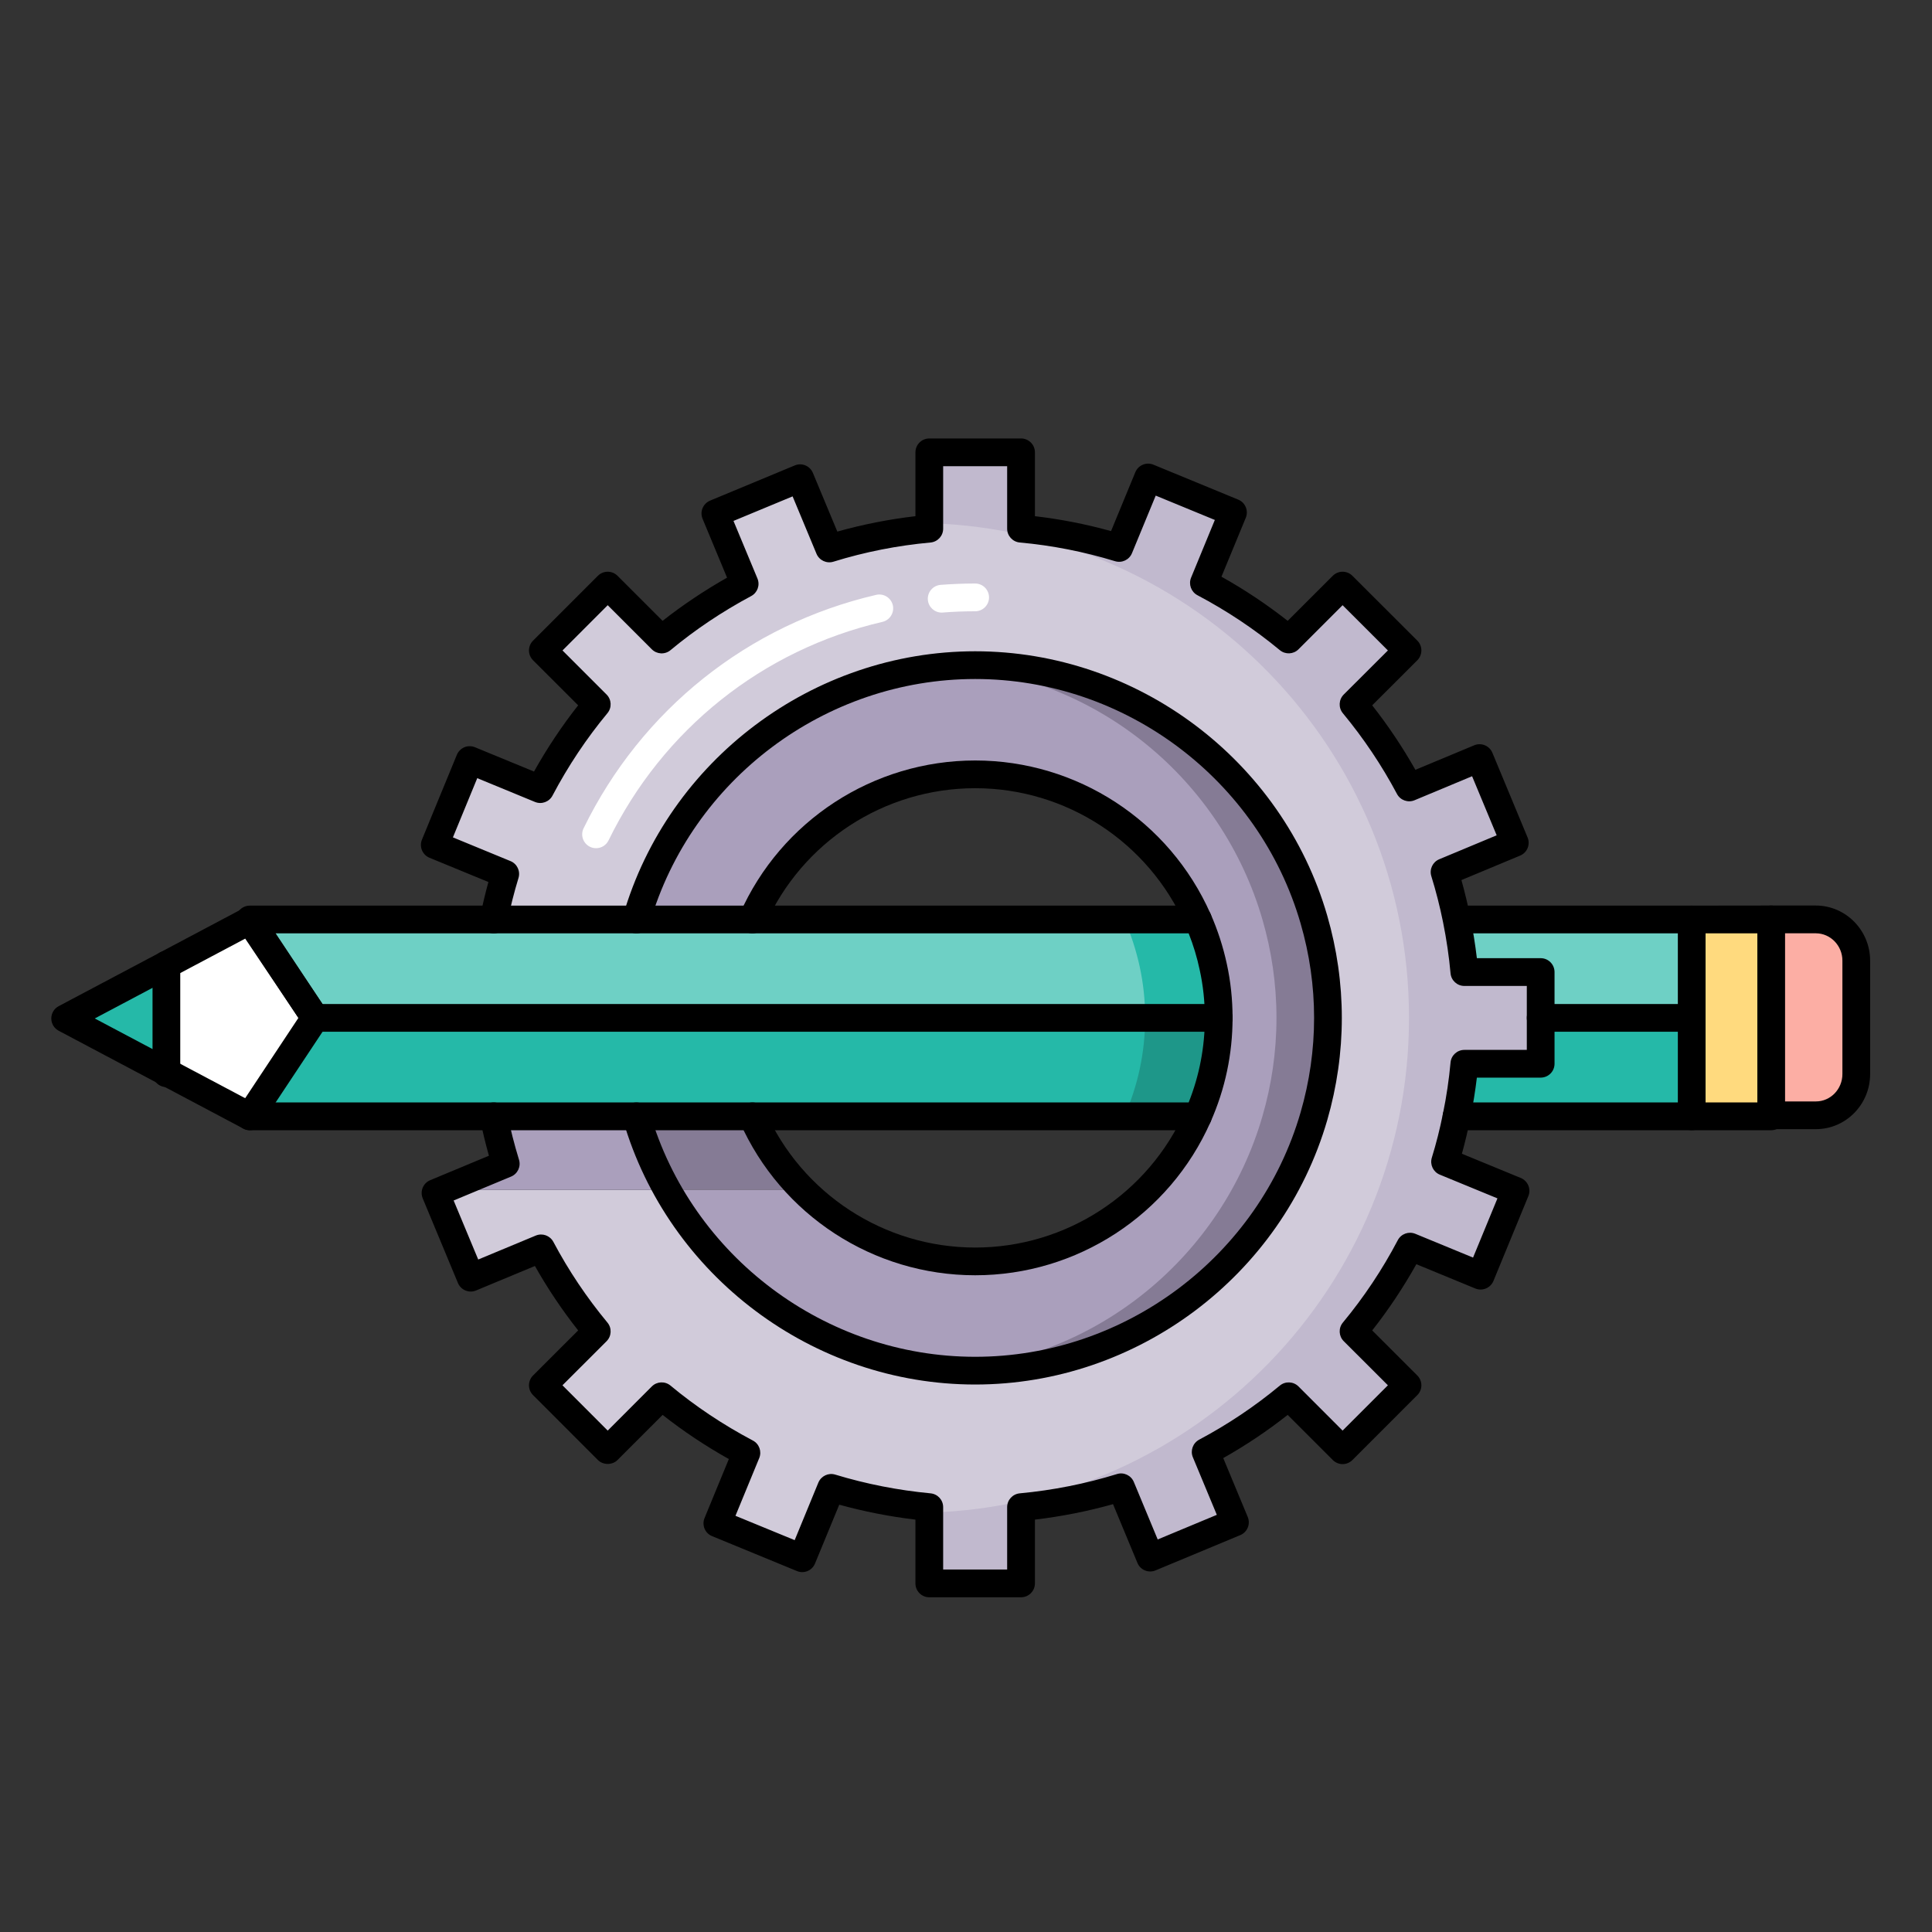 <?xml version="1.0" encoding="UTF-8"?>
<svg width="40px" height="40px" viewBox="0 0 40 40" version="1.1" xmlns="http://www.w3.org/2000/svg" xmlns:xlink="http://www.w3.org/1999/xlink">
    <rect x="0" y="0" width="40" height="40" fill="#333333" stroke="none"/>
    <title>Herramientas_40x40</title>
    <g id="Herramientas_40x40" stroke="none" stroke-width="1" fill="none" fill-rule="evenodd">
        <g id="Group" transform="translate(0, 9)">
            <g id="shutterstock_357797591-(1)" transform="translate(0, 0)">
                <path d="M38.432,10.889 L38.432,13.237 C38.432,13.707 38.055,14.091 37.596,14.091 L36.671,14.091 L36.671,10.036 L37.596,10.036 C38.056,10.037 38.432,10.421 38.432,10.889" id="Fill-39" fill="#FCAEA4"></path>
                <polyline id="Fill-40" fill="#FFFFFF" points="5.171 10.058 6.523 12.074 5.171 14.112 3.445 13.197 3.445 10.973 5.171 10.058"></polyline>
                <polyline id="Fill-41" fill="#25B9A8" points="3.445 10.975 3.445 13.197 1.349 12.086 3.445 10.975"></polyline>
                <polyline id="Fill-42" fill="#FFDA7E" points="36.671 10.036 36.671 14.112 35.025 14.112 35.025 10.037 36.671 10.036"></polyline>
                <path d="M25.232,12.074 C25.232,12.8 25.076,13.49 24.801,14.112 L5.171,14.112 L6.523,12.074 L25.232,12.074" id="Fill-43" fill="#25B9A8"></path>
                <path d="M23.709,12.074 C23.709,12.8 23.554,13.49 23.278,14.112 L24.801,14.112 C25.076,13.49 25.232,12.8 25.232,12.074 L23.709,12.074" id="Fill-44" fill="#1E9789"></path>
                <path d="M35.025,14.091 L35.025,14.112 L30.157,14.112 C30.23,13.756 30.284,13.392 30.318,13.024 L31.898,13.024 L31.898,12.074 L35.025,12.074 L35.025,14.091" id="Fill-45" fill="#25B9A8"></path>
                <path d="M25.119,11.017 C25.194,11.358 25.232,11.712 25.232,12.074 L6.523,12.074 L5.171,10.037 L24.801,10.037 C24.938,10.348 25.046,10.676 25.119,11.017" id="Fill-46" fill="#6ED0C5"></path>
                <path d="M25.119,11.017 C25.046,10.676 24.938,10.348 24.801,10.037 L23.278,10.037 C23.416,10.348 23.523,10.676 23.597,11.017 C23.671,11.358 23.709,11.712 23.709,12.074 L25.232,12.074 C25.232,11.712 25.194,11.358 25.119,11.017" id="Fill-47" fill="#25B9A8"></path>
                <path d="M35.025,10.037 L35.025,12.074 L31.898,12.074 L31.898,11.126 L30.318,11.126 C30.284,10.756 30.23,10.393 30.158,10.037 L35.025,10.037" id="Fill-48" fill="#6ED0C5"></path>
                <path d="M35.025,10.324 L30.158,10.324 C30,10.324 29.871,10.196 29.871,10.037 C29.871,9.878 30,9.75 30.158,9.75 L35.025,9.75 C35.184,9.75 35.312,9.878 35.312,10.037 C35.312,10.196 35.184,10.324 35.025,10.324" id="Fill-49" fill="#000000"></path>
                <path d="M30.318,11.126 C30.284,10.756 30.23,10.393 30.158,10.037 C30.091,9.704 30.007,9.375 29.909,9.055 L31.362,8.449 L30.633,6.695 L29.176,7.303 C28.85,6.689 28.464,6.114 28.024,5.583 L29.141,4.467 L27.797,3.124 L26.681,4.24 C26.141,3.792 25.551,3.399 24.926,3.069 L25.527,1.609 L23.772,0.886 L23.17,2.344 C22.519,2.145 21.84,2.009 21.14,1.946 L21.14,0.365 L19.24,0.365 L19.24,1.946 C18.526,2.011 17.833,2.15 17.171,2.355 L16.565,0.901 L14.811,1.631 L15.417,3.087 C14.805,3.415 14.228,3.8 13.698,4.24 L12.582,3.124 L11.239,4.467 L12.355,5.583 C11.906,6.123 11.515,6.712 11.185,7.338 L9.725,6.737 L9.002,8.493 L10.46,9.093 C10.366,9.402 10.287,9.717 10.223,10.037 L13.176,10.037 C14.059,6.994 16.863,4.771 20.19,4.771 C23.516,4.771 26.32,6.994 27.203,10.037 C27.39,10.683 27.494,11.366 27.494,12.074 C27.494,12.782 27.39,13.465 27.203,14.112 C26.32,17.154 23.516,19.378 20.19,19.378 C17.449,19.378 15.064,17.868 13.815,15.635 L9.174,15.635 L9.017,15.7 L9.746,17.453 L11.203,16.847 C11.529,17.46 11.915,18.036 12.355,18.565 L11.239,19.681 L12.582,21.026 L13.698,19.908 C14.239,20.357 14.828,20.748 15.454,21.079 L14.852,22.539 L16.609,23.262 L17.209,21.805 C17.86,22.003 18.539,22.138 19.24,22.204 L19.24,23.782 L21.14,23.782 L21.14,22.204 C21.854,22.137 22.546,21.998 23.21,21.793 L23.814,23.248 L25.568,22.518 L24.962,21.061 C25.574,20.735 26.151,20.348 26.681,19.908 L27.797,21.026 L29.141,19.681 L28.024,18.565 C28.473,18.025 28.864,17.437 29.194,16.81 L30.654,17.411 L31.378,15.655 L29.919,15.055 C30.013,14.747 30.093,14.432 30.157,14.112 C30.23,13.756 30.284,13.392 30.318,13.024 L31.898,13.024 L31.898,11.126 L30.318,11.126" id="Fill-50" fill="#D1CBDA"></path>
                <path d="M30.318,11.126 C30.284,10.756 30.23,10.393 30.158,10.037 C30.091,9.704 30.007,9.375 29.909,9.055 L31.362,8.449 L30.633,6.695 L29.176,7.303 C28.85,6.689 28.464,6.114 28.024,5.583 L29.141,4.467 L27.797,3.124 L26.681,4.24 C26.141,3.792 25.551,3.399 24.926,3.069 L25.527,1.609 L23.772,0.886 L23.17,2.344 C22.519,2.145 21.84,2.009 21.14,1.946 L21.14,0.365 L19.24,0.365 L19.24,1.832 C24.753,2.001 29.172,6.52 29.172,12.074 C29.172,17.629 24.753,22.148 19.24,22.317 L19.24,23.782 L21.14,23.782 L21.14,22.204 C21.854,22.137 22.546,21.998 23.21,21.793 L23.814,23.248 L25.568,22.518 L24.962,21.061 C25.574,20.735 26.151,20.348 26.681,19.908 L27.797,21.026 L29.141,19.681 L28.024,18.565 C28.473,18.025 28.864,17.437 29.194,16.81 L30.654,17.411 L31.378,15.655 L29.919,15.055 C30.013,14.747 30.093,14.432 30.157,14.112 C30.23,13.756 30.284,13.392 30.318,13.024 L31.898,13.024 L31.898,11.126 L30.318,11.126" id="Fill-51" fill="#C1B9CE"></path>
                <path d="M13.176,15.635 L13.815,15.635 C13.548,15.158 13.332,14.648 13.176,14.112 L10.221,14.112 C10.288,14.446 10.372,14.773 10.471,15.094 L9.174,15.635 L13.176,15.635" id="Fill-52" fill="#AA9FBC"></path>
                <path d="M16.624,15.635 C16.188,15.198 15.831,14.684 15.578,14.112 L13.176,14.112 C13.332,14.648 13.548,15.158 13.815,15.635 L16.624,15.635" id="Fill-53" fill="#857B95"></path>
                <path d="M35.025,14.4 L30.157,14.4 C29.998,14.4 29.869,14.271 29.869,14.112 C29.869,13.954 29.998,13.825 30.157,13.825 L34.916,13.825 C34.95,13.812 34.986,13.804 35.025,13.804 C35.184,13.804 35.312,13.932 35.312,14.091 L35.312,14.112 C35.312,14.271 35.184,14.4 35.025,14.4" id="Fill-54" fill="#000000"></path>
                <path d="M27.203,10.037 C26.32,6.994 23.516,4.771 20.19,4.771 C16.863,4.771 14.059,6.994 13.176,10.037 L15.578,10.037 C16.361,8.266 18.131,7.032 20.19,7.032 C22.248,7.032 24.018,8.266 24.801,10.037 C24.938,10.348 25.046,10.676 25.119,11.017 C25.194,11.358 25.232,11.712 25.232,12.074 C25.232,12.605 25.148,13.116 24.995,13.596 C24.939,13.773 24.875,13.945 24.801,14.112 C24.548,14.684 24.191,15.198 23.755,15.635 C22.843,16.549 21.583,17.116 20.19,17.116 C18.796,17.116 17.536,16.549 16.624,15.635 L13.815,15.635 C15.064,17.868 17.449,19.378 20.19,19.378 C23.516,19.378 26.32,17.154 27.203,14.112 C27.39,13.465 27.494,12.782 27.494,12.074 C27.494,11.366 27.39,10.683 27.203,10.037" id="Fill-55" fill="#AA9FBC"></path>
                <path d="M27.494,12.074 C27.494,12.782 27.39,13.465 27.203,14.112 C26.32,17.154 23.516,19.378 20.19,19.378 C20.008,19.378 19.829,19.371 19.651,19.358 C22.743,19.138 25.302,16.992 26.137,14.112 C26.325,13.465 26.428,12.782 26.428,12.074 C26.428,11.366 26.325,10.683 26.137,10.037 C25.302,7.158 22.747,5.014 19.657,4.792 C19.833,4.779 20.01,4.771 20.19,4.771 C23.516,4.771 26.32,6.994 27.203,10.037 C27.39,10.683 27.494,11.366 27.494,12.074" id="Fill-56" fill="#857B95"></path>
                <path d="M21.14,24.07 L19.24,24.07 C19.081,24.07 18.953,23.941 18.953,23.782 L18.953,22.462 C18.42,22.399 17.892,22.295 17.376,22.153 L16.874,23.371 C16.814,23.518 16.646,23.588 16.5,23.527 L14.743,22.804 C14.672,22.775 14.616,22.72 14.587,22.649 C14.558,22.579 14.558,22.5 14.587,22.43 L15.09,21.208 C14.606,20.937 14.146,20.631 13.719,20.294 L12.785,21.228 C12.678,21.336 12.487,21.336 12.379,21.228 L11.036,19.884 C10.924,19.772 10.924,19.59 11.036,19.478 L11.97,18.545 C11.638,18.124 11.338,17.677 11.075,17.211 L9.856,17.718 C9.71,17.779 9.542,17.709 9.481,17.563 L8.752,15.811 C8.691,15.664 8.76,15.496 8.906,15.435 L10.123,14.928 C10.051,14.675 9.99,14.421 9.94,14.169 C9.908,14.013 10.009,13.862 10.165,13.831 C10.32,13.799 10.472,13.9 10.503,14.056 C10.566,14.373 10.648,14.693 10.745,15.01 C10.789,15.151 10.718,15.303 10.581,15.36 L9.392,15.855 L9.901,17.077 L11.093,16.581 C11.23,16.524 11.387,16.581 11.457,16.712 C11.771,17.304 12.148,17.866 12.576,18.382 C12.671,18.496 12.663,18.663 12.559,18.768 L11.645,19.681 L12.582,20.619 L13.495,19.705 C13.6,19.6 13.767,19.592 13.882,19.687 C14.401,20.119 14.975,20.501 15.588,20.825 C15.719,20.894 15.775,21.051 15.719,21.188 L15.227,22.383 L16.453,22.887 L16.943,21.696 C17,21.559 17.151,21.487 17.292,21.53 C17.933,21.725 18.598,21.855 19.266,21.918 C19.414,21.932 19.527,22.055 19.527,22.204 L19.527,23.495 L20.852,23.495 L20.852,22.204 C20.852,22.055 20.965,21.932 21.113,21.918 C21.8,21.854 22.477,21.719 23.125,21.519 C23.266,21.474 23.418,21.546 23.475,21.683 L23.969,22.873 L25.193,22.363 L24.697,21.171 C24.64,21.034 24.697,20.877 24.827,20.807 C25.422,20.491 25.984,20.114 26.498,19.687 C26.611,19.593 26.779,19.6 26.884,19.705 L27.797,20.619 L28.735,19.681 L27.821,18.768 C27.716,18.664 27.708,18.496 27.803,18.382 C28.236,17.86 28.619,17.287 28.94,16.676 C29.009,16.545 29.166,16.488 29.304,16.545 L30.498,17.037 L31.003,15.811 L29.81,15.32 C29.673,15.264 29.601,15.112 29.644,14.97 C29.735,14.675 29.813,14.367 29.875,14.056 C29.948,13.702 30,13.347 30.032,12.998 C30.045,12.85 30.169,12.737 30.318,12.737 L31.611,12.737 L31.611,11.413 L30.318,11.413 C30.169,11.413 30.045,11.299 30.032,11.151 C30.001,10.808 29.949,10.452 29.877,10.094 C29.812,9.771 29.73,9.45 29.634,9.14 C29.59,8.999 29.661,8.847 29.798,8.79 L30.987,8.294 L30.478,7.071 L29.287,7.568 C29.15,7.625 28.992,7.568 28.923,7.438 C28.609,6.847 28.232,6.285 27.802,5.766 C27.708,5.652 27.716,5.484 27.821,5.379 L28.735,4.467 L27.797,3.53 L26.884,4.443 C26.779,4.548 26.612,4.555 26.498,4.461 C25.974,4.027 25.4,3.644 24.791,3.323 C24.661,3.254 24.604,3.096 24.66,2.96 L25.152,1.765 L23.928,1.261 L23.436,2.454 C23.379,2.591 23.228,2.662 23.086,2.619 C22.445,2.423 21.782,2.292 21.113,2.232 C20.965,2.218 20.852,2.094 20.852,1.946 L20.852,0.652 L19.527,0.652 L19.527,1.946 C19.527,2.094 19.414,2.218 19.266,2.232 C18.58,2.294 17.904,2.428 17.256,2.629 C17.114,2.673 16.962,2.602 16.905,2.466 L16.41,1.277 L15.186,1.785 L15.682,2.977 C15.739,3.114 15.683,3.271 15.552,3.341 C14.952,3.662 14.39,4.038 13.882,4.461 C13.767,4.556 13.6,4.548 13.495,4.443 L12.582,3.53 L11.646,4.467 L12.559,5.38 C12.663,5.484 12.671,5.652 12.576,5.766 C12.145,6.285 11.762,6.859 11.439,7.472 C11.37,7.603 11.212,7.66 11.075,7.603 L9.881,7.111 L9.377,8.337 L10.569,8.828 C10.706,8.884 10.778,9.035 10.735,9.177 C10.644,9.474 10.566,9.783 10.504,10.093 C10.473,10.249 10.322,10.35 10.166,10.319 C10.011,10.287 9.91,10.136 9.941,9.981 C9.989,9.738 10.047,9.497 10.112,9.261 L8.892,8.759 C8.822,8.73 8.766,8.674 8.737,8.604 C8.707,8.534 8.707,8.454 8.736,8.384 L9.459,6.627 C9.488,6.557 9.544,6.501 9.614,6.471 C9.685,6.442 9.764,6.442 9.834,6.471 L11.056,6.974 C11.327,6.49 11.633,6.03 11.97,5.603 L11.036,4.67 C10.982,4.616 10.952,4.543 10.952,4.467 C10.952,4.391 10.982,4.317 11.036,4.264 L12.379,2.921 C12.491,2.809 12.673,2.809 12.785,2.921 L13.718,3.854 C14.135,3.526 14.582,3.227 15.053,2.96 L14.546,1.741 C14.517,1.67 14.516,1.591 14.546,1.521 C14.575,1.45 14.63,1.395 14.701,1.365 L16.455,0.636 C16.601,0.575 16.769,0.644 16.83,0.791 L17.336,2.006 C17.862,1.858 18.404,1.751 18.953,1.687 L18.953,0.365 C18.953,0.207 19.081,0.078 19.24,0.078 L21.14,0.078 C21.298,0.078 21.427,0.207 21.427,0.365 L21.427,1.687 C21.959,1.749 22.487,1.853 23.003,1.996 L23.506,0.776 C23.567,0.63 23.735,0.56 23.881,0.621 L25.636,1.344 C25.707,1.373 25.763,1.429 25.792,1.499 C25.821,1.569 25.822,1.648 25.793,1.719 L25.289,2.94 C25.771,3.209 26.23,3.516 26.66,3.854 L27.594,2.921 C27.706,2.809 27.888,2.809 28,2.921 L29.344,4.263 C29.398,4.317 29.428,4.39 29.428,4.467 C29.428,4.543 29.398,4.616 29.344,4.67 L28.41,5.603 C28.742,6.026 29.041,6.473 29.304,6.938 L30.523,6.43 C30.593,6.401 30.672,6.401 30.742,6.43 C30.813,6.459 30.869,6.515 30.898,6.585 L31.627,8.339 C31.688,8.485 31.619,8.653 31.473,8.714 L30.257,9.221 C30.327,9.471 30.388,9.725 30.44,9.98 C30.497,10.269 30.544,10.557 30.577,10.838 L31.898,10.838 C32.057,10.838 32.185,10.967 32.185,11.126 L32.185,13.024 C32.185,13.182 32.057,13.311 31.898,13.311 L30.577,13.311 C30.543,13.596 30.496,13.884 30.438,14.17 C30.389,14.412 30.332,14.652 30.267,14.887 L31.487,15.389 C31.557,15.418 31.613,15.474 31.642,15.544 C31.672,15.614 31.672,15.693 31.643,15.764 L30.92,17.521 C30.891,17.591 30.835,17.647 30.765,17.676 C30.694,17.706 30.615,17.706 30.545,17.677 L29.324,17.174 C29.054,17.656 28.748,18.116 28.41,18.545 L29.344,19.478 C29.398,19.532 29.428,19.605 29.428,19.681 C29.428,19.758 29.398,19.831 29.344,19.884 L28,21.229 C27.946,21.282 27.873,21.313 27.797,21.313 C27.797,21.313 27.797,21.313 27.797,21.313 C27.721,21.313 27.648,21.282 27.594,21.228 L26.66,20.294 C26.241,20.625 25.794,20.924 25.326,21.188 L25.833,22.407 C25.894,22.554 25.825,22.722 25.678,22.783 L23.925,23.513 C23.855,23.543 23.775,23.543 23.705,23.514 C23.634,23.485 23.578,23.429 23.549,23.358 L23.044,22.142 C22.518,22.29 21.976,22.397 21.427,22.462 L21.427,23.782 C21.427,23.941 21.298,24.07 21.14,24.07" id="Fill-57" fill="#000000"></path>
                <path d="M20.19,19.665 C16.833,19.665 13.836,17.415 12.9,14.192 C12.856,14.04 12.944,13.881 13.096,13.837 C13.248,13.793 13.408,13.88 13.452,14.032 C14.316,17.011 17.087,19.091 20.19,19.091 C23.292,19.091 26.063,17.011 26.927,14.032 C27.113,13.392 27.207,12.733 27.207,12.074 C27.207,11.414 27.113,10.756 26.927,10.117 C26.063,7.138 23.292,5.058 20.19,5.058 C17.087,5.058 14.316,7.138 13.452,10.117 C13.408,10.269 13.248,10.357 13.096,10.313 C12.944,10.269 12.856,10.109 12.9,9.957 C13.835,6.735 16.833,4.484 20.19,4.484 C23.546,4.484 26.544,6.735 27.479,9.957 C27.679,10.648 27.781,11.36 27.781,12.074 C27.781,12.787 27.679,13.5 27.479,14.192 C26.543,17.415 23.546,19.665 20.19,19.665" id="Fill-58" fill="#000000"></path>
                <path d="M36.671,14.4 L35.025,14.4 C34.867,14.4 34.738,14.271 34.738,14.112 L34.738,10.037 C34.738,9.879 34.866,9.75 35.025,9.75 L36.671,9.748 C36.671,9.748 36.671,9.748 36.671,9.748 C36.829,9.748 36.958,9.877 36.958,10.035 C36.958,10.194 36.83,10.322 36.671,10.323 L35.312,10.324 L35.312,13.825 L36.671,13.825 C36.829,13.825 36.958,13.954 36.958,14.112 C36.958,14.271 36.829,14.4 36.671,14.4" id="Fill-59" fill="#000000"></path>
                <path d="M36.958,13.804 L37.596,13.804 C37.899,13.804 38.145,13.55 38.145,13.237 L38.145,10.889 C38.145,10.578 37.898,10.324 37.596,10.323 L36.958,10.323 L36.958,13.804 Z M37.596,14.378 L36.671,14.378 C36.512,14.378 36.384,14.25 36.384,14.091 L36.384,10.036 C36.384,9.877 36.512,9.748 36.671,9.748 L37.596,9.748 C38.216,9.75 38.719,10.262 38.719,10.889 L38.719,13.237 C38.719,13.866 38.216,14.378 37.596,14.378 L37.596,14.378 Z" id="Fill-60" fill="#000000"></path>
                <path d="M35.025,12.361 L31.898,12.361 C31.739,12.361 31.611,12.232 31.611,12.074 C31.611,11.915 31.739,11.787 31.898,11.787 L35.025,11.787 C35.184,11.787 35.312,11.915 35.312,12.074 C35.312,12.232 35.184,12.361 35.025,12.361" id="Fill-61" fill="#000000"></path>
                <path d="M24.801,10.324 C24.691,10.324 24.586,10.26 24.538,10.153 C23.777,8.431 22.07,7.319 20.19,7.319 C18.309,7.319 16.602,8.431 15.841,10.153 C15.777,10.298 15.607,10.364 15.462,10.3 C15.317,10.236 15.252,10.066 15.316,9.921 C16.168,7.991 18.081,6.745 20.19,6.745 C22.298,6.745 24.211,7.991 25.063,9.921 C25.128,10.066 25.062,10.236 24.917,10.3 C24.879,10.316 24.84,10.324 24.801,10.324" id="Fill-62" fill="#000000"></path>
                <path d="M20.19,17.403 C18.082,17.403 16.169,16.157 15.316,14.229 C15.252,14.084 15.317,13.914 15.462,13.85 C15.607,13.786 15.777,13.851 15.841,13.996 C16.602,15.717 18.309,16.829 20.19,16.829 C22.07,16.829 23.777,15.717 24.538,13.996 C24.602,13.851 24.772,13.786 24.917,13.85 C25.062,13.914 25.128,14.084 25.063,14.229 C24.21,16.157 22.297,17.403 20.19,17.403" id="Fill-63" fill="#000000"></path>
                <path d="M6.523,12.361 C6.43,12.361 6.339,12.316 6.284,12.233 L4.932,10.196 C4.874,10.108 4.868,9.995 4.918,9.901 C4.968,9.808 5.066,9.75 5.171,9.75 L24.801,9.75 C24.915,9.75 25.018,9.817 25.064,9.921 C25.211,10.255 25.324,10.604 25.4,10.957 C25.479,11.318 25.519,11.694 25.519,12.074 C25.519,12.232 25.39,12.361 25.232,12.361 C25.073,12.361 24.945,12.232 24.945,12.074 C24.945,11.736 24.909,11.401 24.838,11.079 C24.784,10.822 24.707,10.569 24.61,10.324 L5.707,10.324 L6.762,11.915 C6.85,12.047 6.814,12.225 6.682,12.313 C6.633,12.345 6.578,12.361 6.523,12.361" id="Fill-64" fill="#000000"></path>
                <path d="M24.801,14.4 L5.171,14.4 C5.013,14.4 4.884,14.271 4.884,14.112 C4.884,13.954 5.013,13.825 5.171,13.825 L24.61,13.825 C24.832,13.267 24.945,12.678 24.945,12.074 C24.945,11.915 25.073,11.787 25.232,11.787 C25.39,11.787 25.519,11.915 25.519,12.074 C25.519,12.821 25.366,13.546 25.063,14.229 C25.017,14.332 24.914,14.4 24.801,14.4" id="Fill-65" fill="#000000"></path>
                <path d="M1.962,12.086 L5.076,13.737 L6.178,12.075 L5.077,10.433 L3.604,11.214 C3.596,11.219 3.588,11.224 3.579,11.229 L1.962,12.086 Z M5.171,14.4 C5.126,14.4 5.08,14.389 5.037,14.366 L1.214,12.34 C1.12,12.29 1.062,12.192 1.062,12.086 C1.062,11.98 1.12,11.882 1.214,11.832 L3.286,10.734 C3.294,10.729 3.302,10.724 3.311,10.72 L5.037,9.805 C5.167,9.736 5.328,9.776 5.41,9.898 L6.762,11.914 C6.826,12.01 6.827,12.136 6.763,12.233 L5.411,14.271 C5.356,14.354 5.265,14.4 5.171,14.4 L5.171,14.4 Z" id="Fill-66" fill="#000000"></path>
                <path d="M3.445,13.507 C3.286,13.507 3.158,13.379 3.158,13.22 L3.158,10.975 C3.158,10.816 3.286,10.687 3.445,10.687 C3.604,10.687 3.732,10.815 3.732,10.973 L3.732,13.22 C3.732,13.379 3.604,13.507 3.445,13.507" id="Fill-67" fill="#000000"></path>
                <path d="M25.232,12.361 L6.523,12.361 C6.365,12.361 6.236,12.232 6.236,12.074 C6.236,11.915 6.365,11.787 6.523,11.787 L25.232,11.787 C25.39,11.787 25.519,11.915 25.519,12.074 C25.519,12.232 25.39,12.361 25.232,12.361" id="Fill-68" fill="#000000"></path>
                <path d="M19.496,3.683 C19.348,3.683 19.222,3.568 19.21,3.418 C19.198,3.26 19.316,3.122 19.474,3.109 C19.71,3.091 19.951,3.081 20.189,3.081 C20.348,3.081 20.477,3.21 20.477,3.369 C20.477,3.527 20.348,3.656 20.189,3.656 C19.966,3.656 19.74,3.664 19.519,3.682 C19.511,3.682 19.504,3.683 19.496,3.683" id="Fill-69" fill="#FFFFFF"></path>
                <path d="M12.341,8.561 C12.298,8.561 12.255,8.552 12.215,8.532 C12.072,8.462 12.013,8.29 12.083,8.148 C13.281,5.693 15.488,3.932 18.14,3.316 C18.294,3.28 18.448,3.376 18.485,3.53 C18.52,3.685 18.424,3.839 18.27,3.875 C15.788,4.452 13.721,6.101 12.599,8.4 C12.549,8.502 12.447,8.561 12.341,8.561" id="Fill-70" fill="#FFFFFF"></path>
            </g>
        </g>
    </g>
</svg>